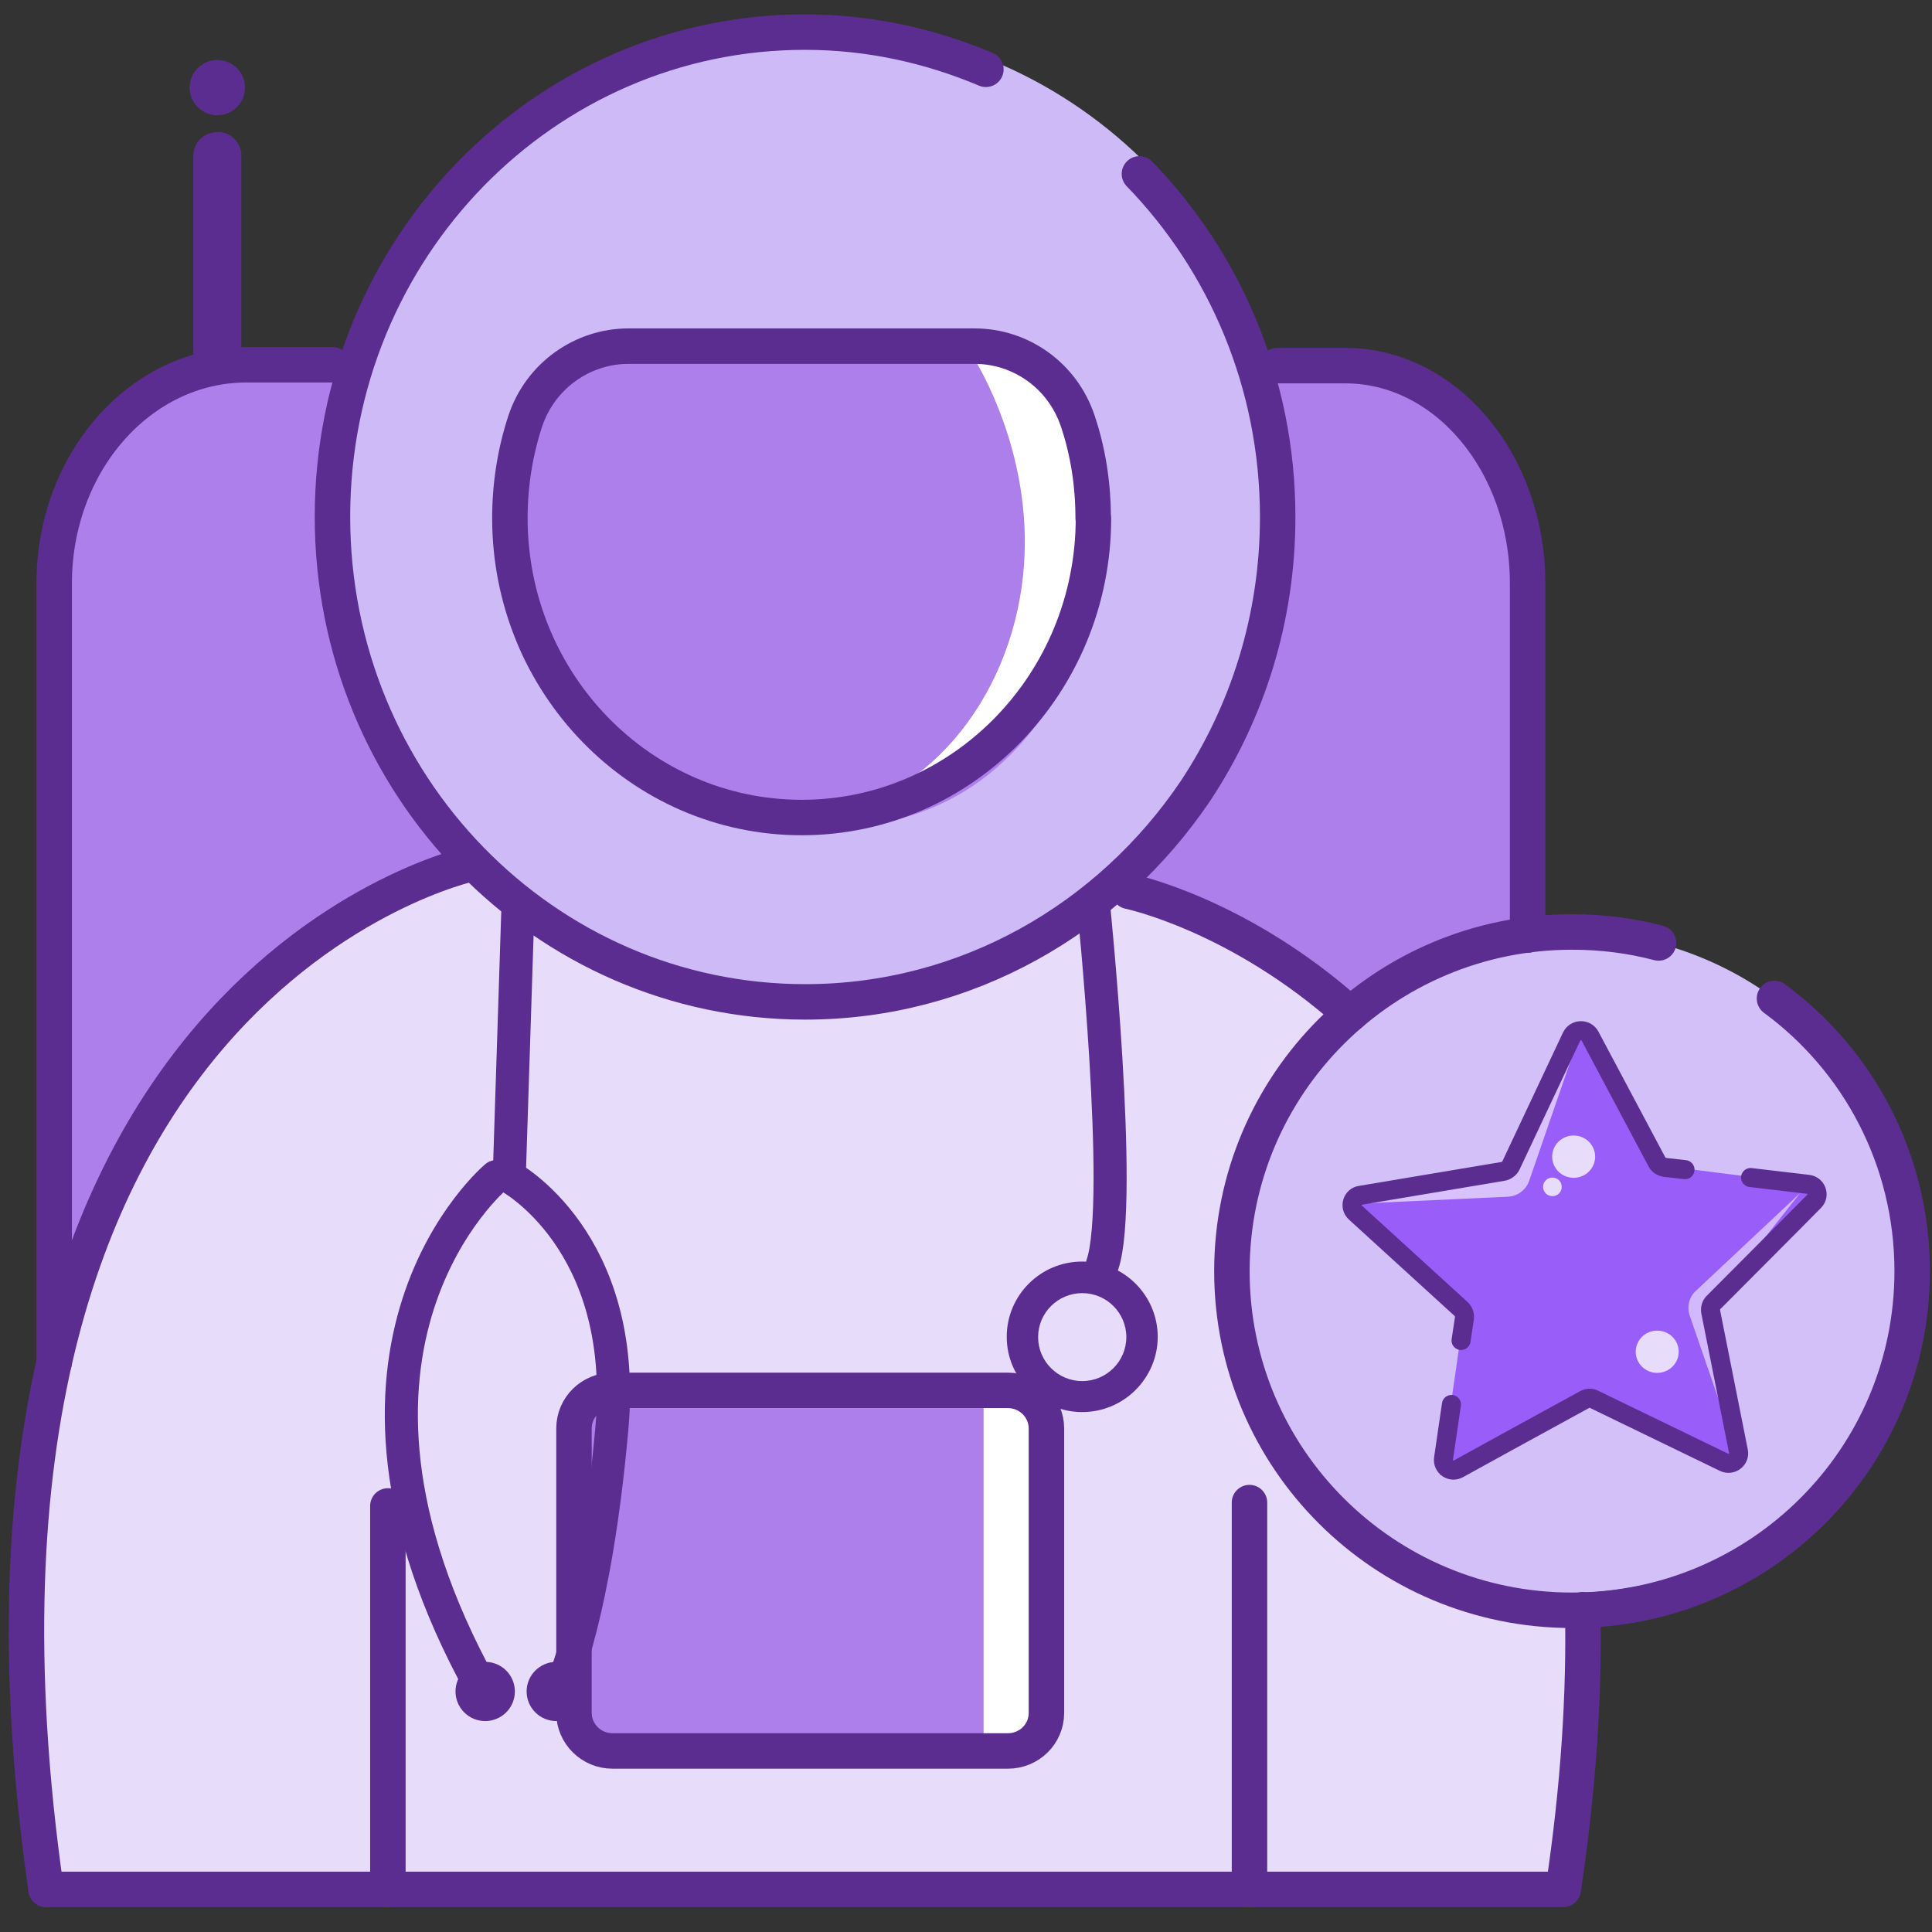 <svg width="73" height="73" viewBox="0 0 73 73" fill="none" xmlns="http://www.w3.org/2000/svg">
<rect x="0" y="0" width="73" height="73" fill="#333333" stroke="none"/>
<path d="M51.799 13.953L8.051 13.665C8.051 13.665 2.047 15.231 2.047 21.952V49.712L15.647 33.063C15.647 33.063 34.022 42.735 41.906 33.297C41.906 33.297 55.944 41.435 57.055 49.85C57.055 49.85 61.361 11.907 51.799 13.953Z" fill="#AD7FEA"/>
<path d="M30.902 37.516C40.72 37.516 48.679 29.341 48.679 19.258C48.679 9.174 40.72 1 30.902 1C21.084 1 13.125 9.174 13.125 19.258C13.125 29.341 21.084 37.516 30.902 37.516Z" fill="#CEBAF7"/>
<path d="M42.212 33.563C42.212 33.563 64.711 40.392 59.06 71.389H2.043C2.043 71.389 -3.779 40.658 16.936 32.637C16.936 32.637 27.363 43.268 42.212 33.574V33.563Z" fill="#E7DCF9"/>
<path d="M38.812 13.677H21.152C21.152 13.677 13.738 25.309 26.184 30.124C38.63 34.938 42.434 22.71 41.451 19.152C40.468 15.594 42.989 17.053 38.801 13.677H38.812Z" fill="#AD7FEA"/>
<path d="M39.219 53.206H21.688V66.148H39.219V53.206Z" fill="#AD7FEA"/>
<path d="M38.905 52.535H37.164V66.458H38.905V52.535Z" fill="white"/>
<path d="M59.343 60.184C66.405 60.184 72.13 54.594 72.13 47.699C72.13 40.804 66.405 35.215 59.343 35.215C52.28 35.215 46.555 40.804 46.555 47.699C46.555 54.594 52.28 60.184 59.343 60.184Z" fill="#D4C0F9"/>
<path d="M36.886 13.677C37.292 14.39 39.076 17.629 38.66 21.709C38.179 26.481 34.867 30.529 30.594 30.805C30.968 30.891 35.839 31.86 38.969 26.79C39.974 25.171 40.732 22.912 40.999 19.791L40.038 13.677H36.876H36.886Z" fill="white"/>
<path d="M43.053 6.571C46.279 9.894 48.277 14.486 48.277 19.535C48.277 23.38 47.123 26.938 45.168 29.889C41.91 34.714 36.514 37.856 30.425 37.856C20.564 37.856 12.562 29.654 12.562 19.524C12.562 9.394 20.554 1.213 30.414 1.213C32.839 1.213 35.126 1.724 37.252 2.619" stroke="#5C2D90" stroke-width="1.34" stroke-linecap="round" stroke-linejoin="round"/>
<path d="M48.266 13.815H50.83C54.644 13.815 57.72 17.511 57.72 22.038V35.332" stroke="#5C2D90" stroke-width="1.34" stroke-linecap="round" stroke-linejoin="round"/>
<path d="M2.047 51.48V22.048C2.047 17.479 5.295 13.782 9.312 13.782H12.559" stroke="#5C2D90" stroke-width="1.34" stroke-linecap="round" stroke-linejoin="round"/>
<path d="M38.086 52.535H23.14C22.339 52.535 21.688 53.174 21.688 53.973V64.721C21.688 65.51 22.339 66.159 23.14 66.159H38.086C38.888 66.159 39.539 65.52 39.539 64.721V53.973C39.539 53.185 38.888 52.535 38.086 52.535Z" stroke="#5C2D90" stroke-width="1.34" stroke-linecap="round" stroke-linejoin="round"/>
<path d="M41.316 19.577C41.316 25.819 36.38 30.89 30.291 30.89C24.201 30.89 19.266 25.819 19.266 19.577C19.266 18.299 19.469 17.063 19.843 15.923C20.419 14.176 22.033 13.079 23.742 13.079H36.829C38.549 13.079 40.151 14.176 40.728 15.923C41.113 17.074 41.305 18.299 41.305 19.577H41.316Z" stroke="#5C2D90" stroke-width="1.34" stroke-linecap="round" stroke-linejoin="round"/>
<path d="M8.223 4.995H8.202C7.7 4.995 7.305 5.389 7.305 5.89V13.538C7.305 14.028 7.711 14.433 8.202 14.433H8.223C8.726 14.433 9.121 14.039 9.121 13.538V5.879C9.121 5.389 8.715 4.984 8.223 4.984V4.995Z" fill="#5C2D90"/>
<path d="M8.211 4.354C8.788 4.354 9.258 3.886 9.258 3.311C9.258 2.735 8.788 2.267 8.211 2.267C7.634 2.267 7.164 2.735 7.164 3.311C7.164 3.886 7.634 4.354 8.211 4.354Z" fill="#5C2D90"/>
<path d="M42.664 33.681C42.664 33.681 46.798 34.533 51.018 38.314" stroke="#5C2D90" stroke-width="1.34" stroke-linecap="round" stroke-linejoin="round"/>
<path d="M1.75 71.39H59.066C59.654 67.481 59.867 63.966 59.803 60.823" stroke="#5C2D90" stroke-width="1.34" stroke-linecap="round" stroke-linejoin="round"/>
<path d="M17.808 32.637C17.808 32.637 -3.153 37.132 1.74 71.389" stroke="#5C2D90" stroke-width="1.34" stroke-linecap="round" stroke-linejoin="round"/>
<path d="M47.211 56.775V71.39" stroke="#5C2D90" stroke-width="1.34" stroke-linecap="round" stroke-linejoin="round"/>
<path d="M14.656 56.902V71.389" stroke="#5C2D90" stroke-width="1.34" stroke-linecap="round" stroke-linejoin="round"/>
<path d="M41.305 34.054C41.305 34.054 42.469 45.377 41.657 47.774" stroke="#5C2D90" stroke-width="1.25" stroke-miterlimit="10" stroke-linecap="round"/>
<path d="M19.563 34.512L19.242 44.461C19.242 44.461 23.75 46.868 23.12 53.963C22.49 61.057 21.208 63.752 21.208 63.752" stroke="#5C2D90" stroke-width="1.25" stroke-miterlimit="10" stroke-linecap="round"/>
<path d="M18.744 44.461C18.744 44.461 11.073 50.863 18.189 63.752" stroke="#5C2D90" stroke-width="1.25" stroke-miterlimit="10" stroke-linecap="round"/>
<path d="M21.02 65.03C21.64 65.03 22.142 64.529 22.142 63.911C22.142 63.294 21.64 62.793 21.02 62.793C20.401 62.793 19.898 63.294 19.898 63.911C19.898 64.529 20.401 65.03 21.02 65.03Z" fill="#5C2D90"/>
<path d="M18.333 65.03C18.952 65.03 19.454 64.529 19.454 63.911C19.454 63.294 18.952 62.793 18.333 62.793C17.713 62.793 17.211 63.294 17.211 63.911C17.211 64.529 17.713 65.03 18.333 65.03Z" fill="#5C2D90"/>
<path d="M40.892 47.667C39.31 47.667 38.039 48.945 38.039 50.511C38.039 52.077 39.321 53.355 40.892 53.355C42.462 53.355 43.744 52.077 43.744 50.511C43.744 48.945 42.462 47.667 40.892 47.667ZM40.892 52.184C39.973 52.184 39.225 51.438 39.225 50.522C39.225 49.606 39.973 48.86 40.892 48.86C41.81 48.86 42.558 49.606 42.558 50.522C42.558 51.438 41.81 52.184 40.892 52.184Z" fill="#5C2D90"/>
<path d="M67.048 37.729C70.21 40.051 72.251 43.811 72.251 48.029C72.251 55.113 66.503 60.844 59.399 60.844C52.294 60.844 46.547 55.113 46.547 48.029C46.547 40.946 52.305 35.215 59.399 35.215C60.531 35.215 61.621 35.353 62.668 35.63" stroke="#5C2D90" stroke-width="1.34" stroke-linecap="round" stroke-linejoin="round"/>
<path d="M57.08 44.035L59.74 38.943L62.731 44.035L68.671 44.791L64.686 49.308L65.423 55.252L60.06 52.834L54.409 55.742C54.409 55.742 55.36 49.649 55.285 49.553C55.21 49.457 50.969 45.494 50.969 45.494L57.08 44.035Z" fill="#995DF9"/>
<path opacity="0.62" d="M59.737 38.943L57.782 44.61C57.664 44.962 57.333 45.207 56.959 45.218L50.977 45.494L57.087 44.035L59.748 38.943H59.737Z" fill="white"/>
<path opacity="0.56" d="M68.062 45.036L64.077 48.775C63.821 49.009 63.735 49.372 63.842 49.702L65.679 55.028L64.675 49.308L68.051 45.036H68.062Z" fill="white"/>
<path d="M54.842 53.068L54.543 55.113C54.5 55.422 54.831 55.657 55.109 55.497L56.947 54.485L59.885 52.876C59.991 52.823 60.13 52.812 60.237 52.876L65.141 55.252C65.429 55.39 65.75 55.145 65.686 54.836L64.638 49.564C64.617 49.436 64.649 49.319 64.735 49.223L66.433 47.518L67.758 46.187L68.549 45.388C68.773 45.164 68.634 44.781 68.314 44.749L66.145 44.493" stroke="#5C2D90" stroke-width="0.72" stroke-miterlimit="10" stroke-linecap="round"/>
<path d="M55.206 50.65L55.334 49.798C55.345 49.681 55.302 49.553 55.216 49.468L51.21 45.814C50.975 45.601 51.093 45.207 51.403 45.164L56.798 44.259C56.915 44.237 57.033 44.152 57.086 44.046L59.383 39.167C59.522 38.879 59.928 38.869 60.077 39.146L62.609 43.907C62.663 44.014 62.78 44.088 62.908 44.109L63.667 44.195" stroke="#5C2D90" stroke-width="0.72" stroke-miterlimit="10" stroke-linecap="round"/>
<path d="M59.46 44.503C59.909 44.503 60.272 44.145 60.272 43.704C60.272 43.263 59.909 42.905 59.46 42.905C59.012 42.905 58.648 43.263 58.648 43.704C58.648 44.145 59.012 44.503 59.46 44.503Z" fill="#E7DCF9"/>
<path d="M62.617 51.874C63.065 51.874 63.429 51.517 63.429 51.075C63.429 50.634 63.065 50.276 62.617 50.276C62.168 50.276 61.805 50.634 61.805 51.075C61.805 51.517 62.168 51.874 62.617 51.874Z" fill="#E7DCF9"/>
<path d="M58.657 45.196C58.852 45.196 59.01 45.039 59.01 44.845C59.01 44.651 58.852 44.493 58.657 44.493C58.462 44.493 58.305 44.651 58.305 44.845C58.305 45.039 58.462 45.196 58.657 45.196Z" fill="#E7DCF9"/>
</svg>
